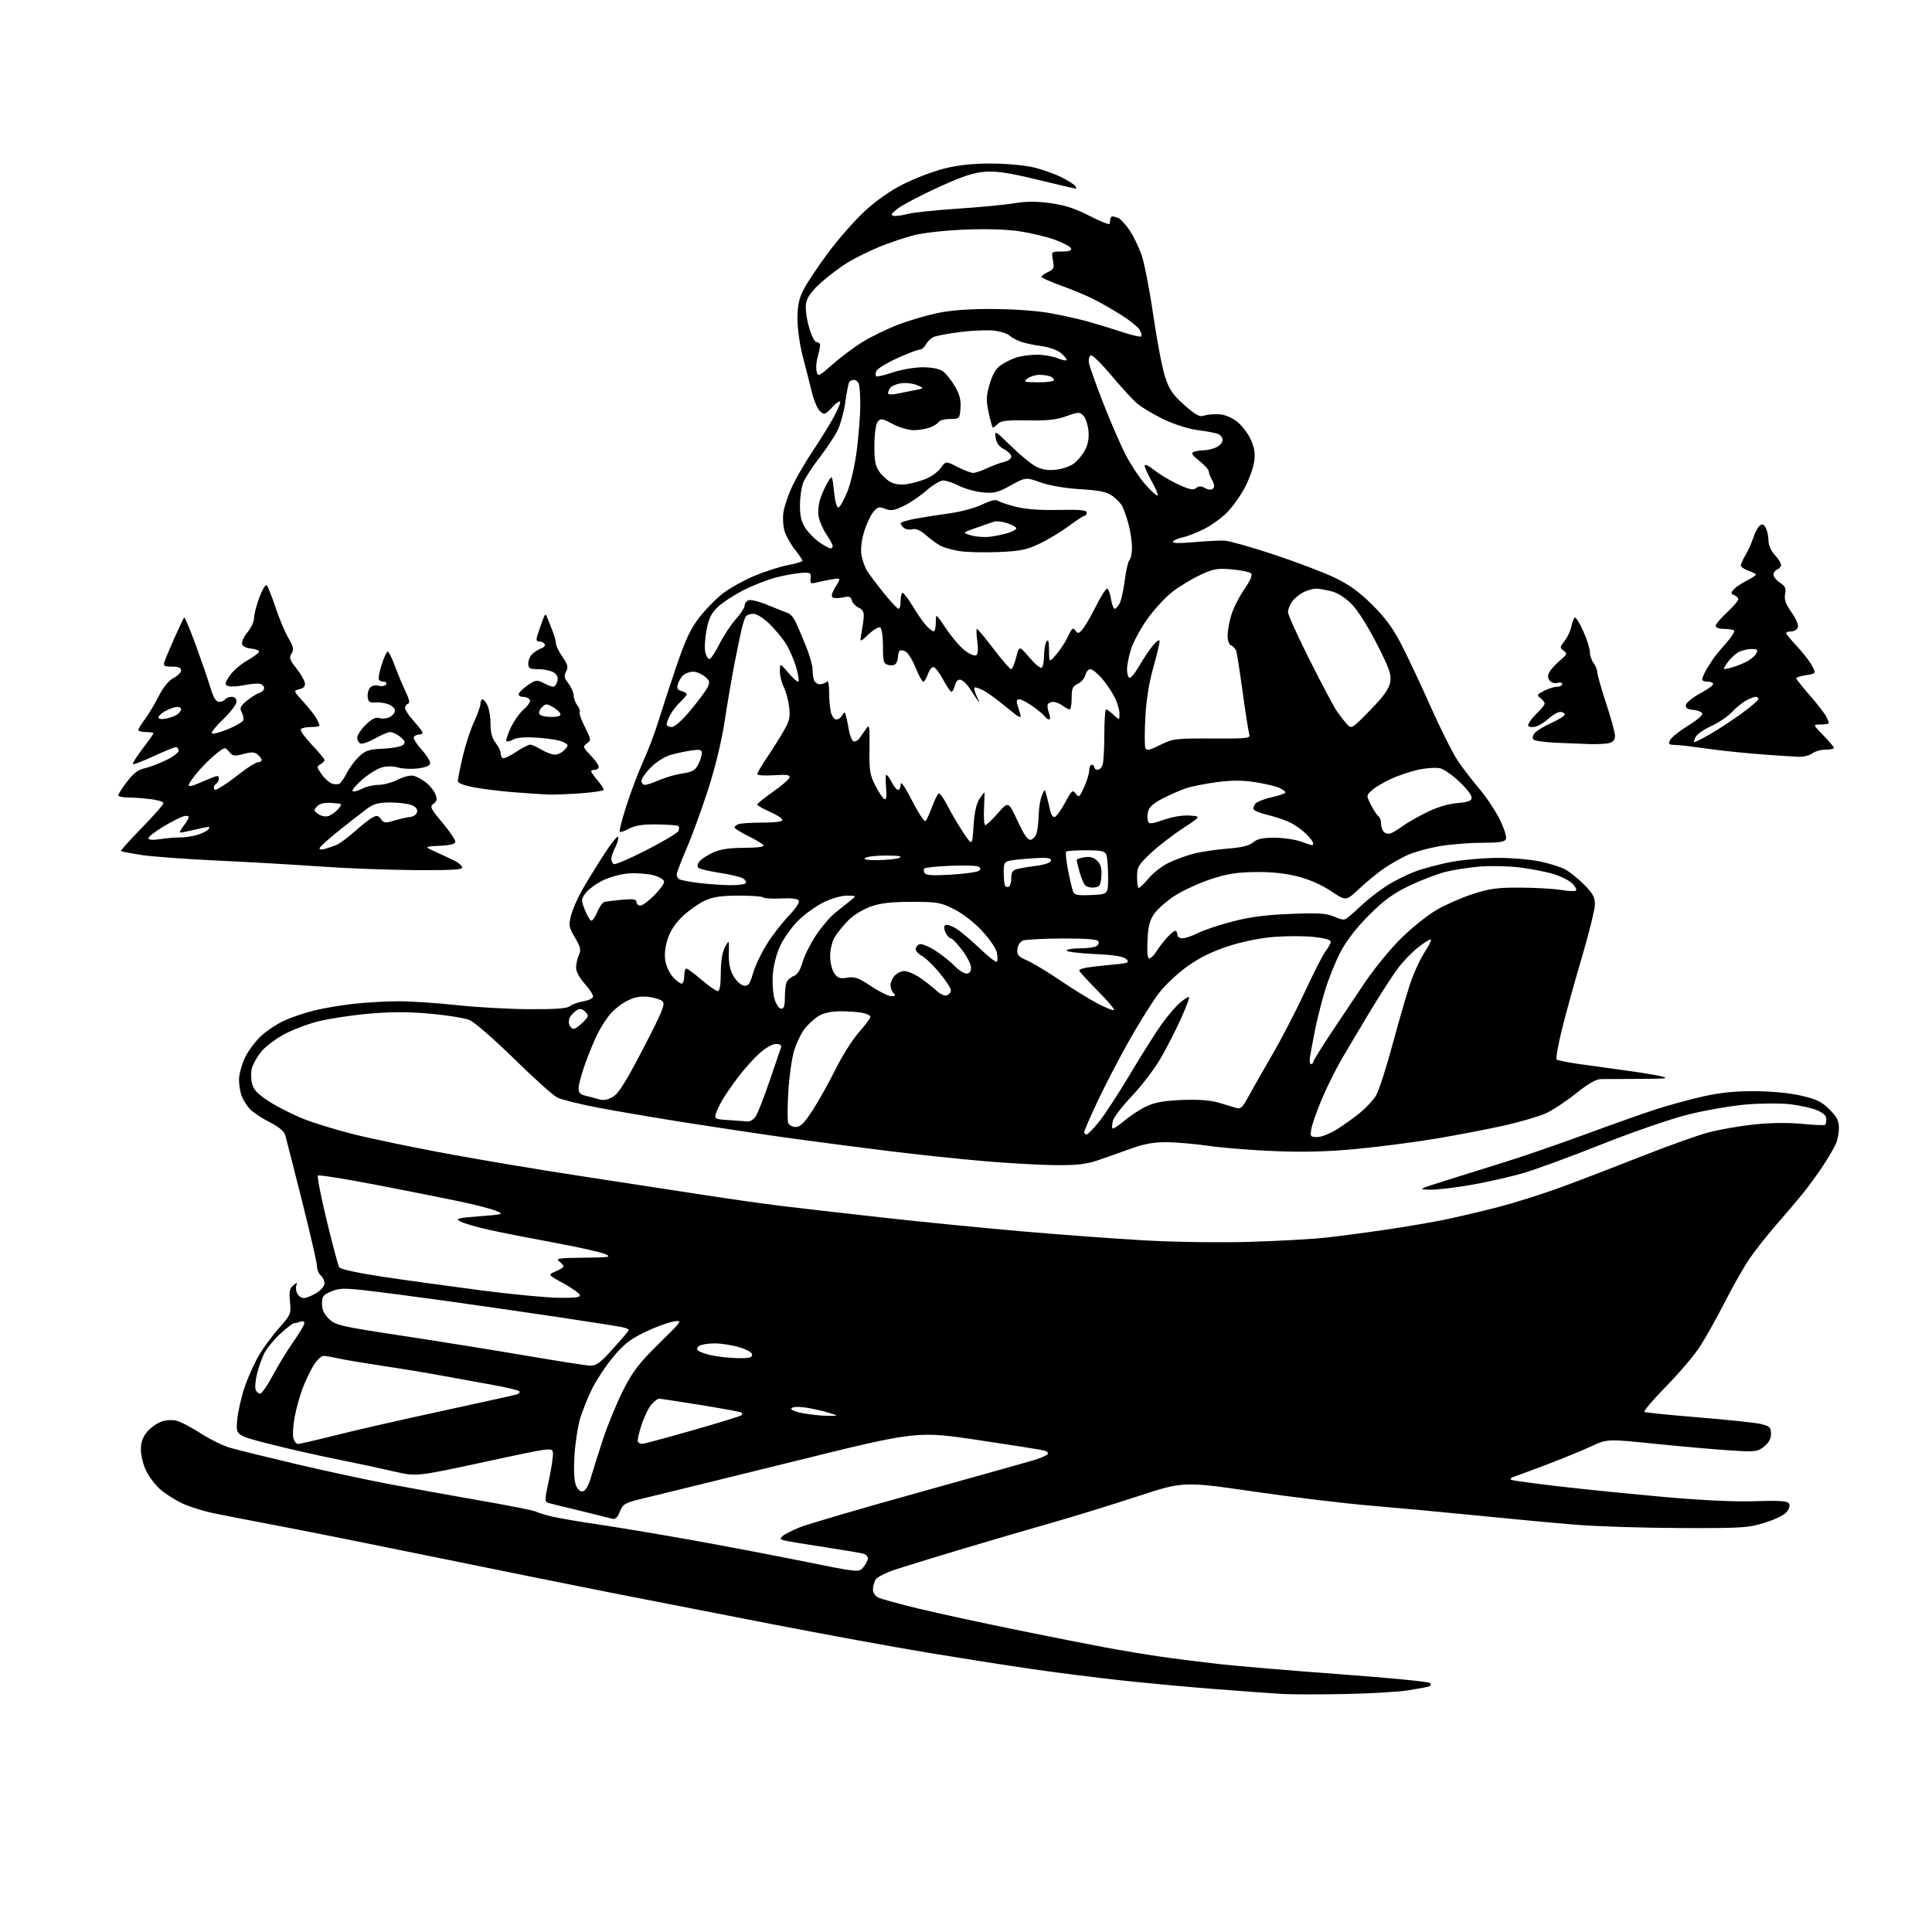 <?xml version="1.0" encoding="UTF-8" standalone="no"?>
<svg 
  version="1.1" 
  xmlns="http://www.w3.org/2000/svg" 
  xmlns:xlink="http://www.w3.org/1999/xlink" 
  xmlns:svg="http://www.w3.org/2000/svg"
  xmlns:rdf="http://www.w3.org/1999/02/22-rdf-syntax-ns#"
  xmlns:cc="http://creativecommons.org/ns#"
  xmlns:dc="http://purl.org/dc/elements/1.1/"
  viewBox="0 0 768 768"
  width="768"
  height="768"
>
<style>svg {background-color: white; }</style>"
<path stroke="none" fill="black" fill-rule="evenodd" d="M534.50,673.41C524.60,673.60 513.58,673.59 510.00,673.39C506.43,673.19 494.50,672.33 483.50,671.47C472.50,670.62 455.40,669.04 445.50,667.95C435.60,666.87 419.62,664.84 410.00,663.44C400.38,662.05 381.70,659.11 368.50,656.92C355.30,654.73 327.18,649.57 306.00,645.46C284.82,641.34 256.25,635.76 242.50,633.05C228.75,630.34 197.48,624.02 173.00,619.01C148.52,613.99 120.17,608.32 110.00,606.41C99.83,604.49 88.35,602.26 84.50,601.45C80.65,600.63 75.22,598.91 72.43,597.61C69.65,596.32 65.74,593.83 63.75,592.09C61.76,590.34 59.21,586.99 58.07,584.64C56.93,582.29 56.00,578.52 56.00,576.26C56.00,573.32 56.72,571.30 58.53,569.14C59.93,567.49 62.52,565.65 64.29,565.07C66.28,564.41 68.68,564.33 70.51,564.86C72.15,565.33 76.38,567.58 79.90,569.85C83.42,572.13 88.59,574.67 91.40,575.49C94.20,576.32 105.95,579.22 117.50,581.94C129.05,584.66 145.70,588.25 154.50,589.91C163.30,591.58 179.72,594.55 191.00,596.51C202.28,598.46 212.18,600.43 213.00,600.88C213.82,601.33 216.75,602.22 219.50,602.87C222.25,603.51 230.35,604.90 237.50,605.95C244.65,607.00 260.78,609.68 273.34,611.91C285.90,614.14 306.37,618.03 318.82,620.55C341.47,625.14 341.47,625.14 343.23,622.96C344.20,621.76 345.00,620.18 345.00,619.46C345.00,618.73 344.21,617.91 343.25,617.63C342.29,617.35 335.43,616.19 328.00,615.05C320.57,613.91 313.42,612.73 312.09,612.43C310.06,611.97 309.91,611.68 311.09,610.60C311.87,609.90 314.98,608.33 318.00,607.11C321.02,605.88 341.95,599.75 364.50,593.48C387.05,587.20 407.84,581.37 410.71,580.51C413.57,579.65 416.16,578.54 416.47,578.05C416.78,577.55 416.24,576.92 415.26,576.64C414.29,576.36 402.48,574.48 389.00,572.47C364.50,568.82 364.50,568.82 316.00,580.82C289.32,587.41 263.07,593.87 257.66,595.16C248.27,597.39 247.76,597.65 246.41,600.87C245.24,603.67 244.63,604.13 242.75,603.59C241.51,603.24 235.78,601.81 230.00,600.41C224.22,599.02 218.79,597.67 217.91,597.42C216.48,597.01 216.51,596.13 218.21,588.29C219.25,583.51 219.96,578.64 219.80,577.46C219.50,575.35 219.14,575.39 192.50,581.16C165.50,587.00 165.50,587.00 156.50,584.90C151.55,583.75 141.20,581.54 133.50,579.99C125.80,578.45 113.71,575.70 106.63,573.88C93.76,570.57 93.76,570.57 94.28,564.53C94.57,561.22 95.94,555.20 97.33,551.17C98.72,547.13 101.35,541.36 103.18,538.34C105.01,535.32 108.58,530.51 111.13,527.66C115.57,522.66 115.73,522.26 115.27,517.44C114.89,513.46 115.15,512.12 116.56,510.96C118.11,509.68 118.26,509.68 117.80,511.00C117.51,511.82 117.68,513.29 118.17,514.25C118.67,515.21 119.84,516.00 120.79,516.00C121.73,515.99 123.96,515.10 125.75,514.01C127.57,512.90 129.00,511.20 129.00,510.14C129.00,509.10 128.32,507.68 127.50,507.00C126.67,506.32 126.00,504.67 126.00,503.35C126.00,502.02 123.31,490.26 120.01,477.22C116.72,464.17 113.74,452.46 113.38,451.20C112.97,449.71 110.76,447.89 107.12,446.05C104.03,444.48 100.52,442.14 99.32,440.85C98.12,439.56 96.65,437.23 96.07,435.68C95.48,434.14 95.00,431.21 95.01,429.18C95.02,427.16 96.07,423.25 97.35,420.50C98.64,417.75 101.61,413.76 103.97,411.64C106.32,409.52 110.56,406.76 113.37,405.53C116.19,404.29 121.42,402.55 125.00,401.66C128.57,400.78 135.55,399.60 140.50,399.04C145.45,398.48 153.55,398.02 158.50,398.02C163.45,398.02 173.80,398.71 181.50,399.55C189.20,400.39 202.14,401.12 210.25,401.17C220.93,401.23 225.42,400.90 226.55,399.96C227.40,399.25 229.73,398.40 231.72,398.08C233.71,397.76 235.51,396.96 235.73,396.32C235.94,395.67 234.52,393.37 232.56,391.20C230.42,388.83 229.00,386.23 229.00,384.68C229.00,383.26 229.50,381.00 230.11,379.66C231.04,377.62 230.79,376.50 228.55,372.68C226.10,368.50 225.98,367.78 227.03,363.82C227.66,361.44 229.58,357.02 231.29,354.00C233.00,350.98 236.86,344.68 239.87,340.00C242.87,335.33 245.51,332.03 245.73,332.68C245.94,333.33 245.42,335.22 244.56,336.88C243.70,338.54 243.00,340.57 243.00,341.39C243.00,342.21 243.44,343.15 243.97,343.48C244.51,343.82 250.40,341.30 257.07,337.88C263.73,334.47 269.42,331.06 269.72,330.30C270.01,329.54 270.01,328.67 269.71,328.38C269.42,328.08 265.65,327.79 261.34,327.73C255.59,327.64 252.61,328.08 250.16,329.38C248.32,330.35 246.60,330.93 246.33,330.66C246.07,330.40 247.26,325.75 248.99,320.34C250.72,314.93 253.76,306.90 255.75,302.50C257.74,298.10 260.38,291.12 261.63,287.00C262.88,282.88 266.06,273.14 268.70,265.36C272.51,254.16 274.46,250.00 278.06,245.36C280.56,242.14 284.83,237.81 287.55,235.75C290.27,233.69 295.88,230.59 300.00,228.86C304.12,227.14 310.09,225.24 313.25,224.64C316.41,224.03 319.00,223.26 319.00,222.91C319.00,222.56 317.67,220.61 316.06,218.57C314.44,216.53 312.59,213.29 311.95,211.36C311.30,209.39 311.07,205.99 311.43,203.61C311.78,201.27 313.37,196.61 314.96,193.24C316.56,189.87 320.06,183.83 322.75,179.81C325.44,175.79 329.07,169.97 330.82,166.88C332.57,163.79 334.00,160.64 334.00,159.88C333.99,159.12 332.60,159.99 330.89,161.81C327.97,164.93 327.68,165.02 325.95,163.46C324.94,162.54 323.46,159.03 322.65,155.65C321.84,152.27 320.24,145.94 319.09,141.59C317.94,137.24 317.00,130.59 317.00,126.81C317.00,121.50 317.56,118.83 319.44,115.12C320.78,112.47 325.20,105.85 329.26,100.40C333.32,94.96 339.85,87.53 343.79,83.89C348.33,79.70 353.96,75.77 359.22,73.13C363.77,70.84 371.06,68.08 375.41,66.99C380.85,65.62 386.62,65.00 393.91,65.01C399.73,65.02 407.32,65.69 410.77,66.51C414.22,67.32 419.25,69.11 421.95,70.47C424.65,71.84 427.14,73.42 427.49,73.98C427.83,74.54 427.91,75.00 427.66,75.00C427.41,75.00 420.52,73.39 412.35,71.41C400.96,68.66 396.10,67.93 391.50,68.28C386.95,68.63 382.49,70.11 373.00,74.45C366.12,77.59 358.93,81.36 357.01,82.82C354.33,84.85 353.91,85.55 355.20,85.80C356.13,85.98 358.60,85.65 360.69,85.07C362.79,84.49 371.70,83.54 380.50,82.96C389.30,82.39 399.53,81.41 403.23,80.80C408.12,79.99 412.07,79.98 417.73,80.78C423.41,81.57 427.58,82.95 433.25,85.89C437.51,88.10 441.06,89.48 441.12,88.96C441.19,88.43 441.31,87.55 441.38,87.00C441.44,86.45 441.83,86.01 442.24,86.03C442.65,86.04 443.67,86.32 444.52,86.65C445.37,86.97 447.37,89.14 448.97,91.45C450.56,93.77 452.77,98.35 453.88,101.63C454.98,104.91 457.06,115.68 458.48,125.55C459.91,135.42 462.00,146.31 463.12,149.74C464.80,154.90 466.13,156.85 470.78,160.99C475.18,164.92 476.85,165.84 478.45,165.26C479.58,164.85 482.20,164.58 484.28,164.66C486.69,164.75 489.35,165.79 491.65,167.54C493.62,169.05 496.13,172.30 497.22,174.75C498.70,178.11 499.03,180.32 498.53,183.63C498.17,186.06 496.52,190.62 494.87,193.77C493.22,196.92 490.06,201.36 487.84,203.63C485.63,205.91 481.39,208.95 478.43,210.40C475.46,211.86 471.67,213.32 470.00,213.65C468.33,213.98 466.67,214.72 466.33,215.28C465.90,215.97 468.61,216.04 474.60,215.52C479.49,215.09 485.00,214.81 486.83,214.91C488.65,215.00 497.46,217.49 506.40,220.45C515.33,223.41 526.21,227.55 530.57,229.64C536.40,232.44 540.37,235.31 545.56,240.48C550.79,245.69 553.81,249.84 557.25,256.55C559.80,261.53 565.03,272.65 568.86,281.25C572.69,289.86 577.42,299.28 579.36,302.20C581.30,305.11 585.19,310.20 588.00,313.50C590.80,316.80 594.48,322.30 596.17,325.72C597.86,329.13 598.98,332.62 598.65,333.47C598.18,334.69 596.18,335.01 588.78,335.03C583.68,335.05 576.07,335.68 571.89,336.43C567.70,337.17 562.20,338.70 559.67,339.82C557.14,340.94 552.91,343.33 550.28,345.13C547.65,346.93 543.15,350.61 540.29,353.31C535.08,358.22 535.08,358.22 529.11,354.23C525.37,351.74 520.42,349.56 515.82,348.39C510.95,347.15 505.33,346.57 499.00,346.65C491.50,346.74 487.74,347.35 481.15,349.55C476.55,351.08 470.21,354.00 467.05,356.04C463.89,358.09 460.23,361.27 458.91,363.12C457.04,365.75 456.43,368.08 456.15,373.75C455.91,378.52 456.15,381.00 456.87,381.00C457.47,381.00 458.72,379.76 459.66,378.25C460.60,376.74 462.49,374.26 463.87,372.75C465.25,371.24 466.74,370.00 467.19,370.00C467.63,370.00 468.00,370.68 468.00,371.50C468.00,372.34 468.89,373.00 470.04,373.00C471.16,373.00 473.93,372.06 476.19,370.91C478.44,369.75 484.61,367.69 489.90,366.32C496.84,364.51 503.24,363.67 513.00,363.29C524.12,362.84 527.19,363.04 530.41,364.39C534.07,365.93 534.44,365.92 536.38,364.26C537.51,363.29 540.03,361.02 541.97,359.22C543.91,357.42 547.85,354.37 550.72,352.44C553.59,350.51 558.89,347.82 562.49,346.47C566.09,345.11 572.91,343.33 577.65,342.50C582.39,341.68 590.59,341.01 595.88,341.02C601.17,341.03 608.50,341.67 612.16,342.45C615.83,343.22 620.26,344.60 622.02,345.51C623.78,346.42 627.19,349.14 629.61,351.56C633.14,355.09 634.00,356.64 634.00,359.49C634.00,361.43 631.70,370.78 628.90,380.26C626.09,389.74 622.51,402.67 620.94,409.00C619.38,415.32 618.41,420.79 618.80,421.15C619.18,421.50 623.10,422.31 627.50,422.94C631.90,423.57 640.23,424.72 646.00,425.50C651.77,426.27 658.30,427.34 660.50,427.88C663.77,428.68 662.22,428.86 652.00,428.87C645.12,428.88 638.15,428.92 636.50,428.95C634.40,428.99 631.39,430.71 626.50,434.64C622.65,437.74 617.25,441.30 614.50,442.56C611.75,443.82 604.20,446.02 597.73,447.46C591.26,448.89 579.33,451.19 571.23,452.56C563.13,453.93 549.08,455.77 540.00,456.65C528.15,457.79 518.85,458.06 507.00,457.60C497.93,457.25 486.00,456.30 480.50,455.50C475.00,454.70 467.35,454.04 463.50,454.04C458.47,454.04 454.53,454.77 449.50,456.61C445.65,458.02 439.80,460.09 436.50,461.21C431.80,462.81 428.11,463.23 419.50,463.16C413.45,463.11 400.40,462.37 390.50,461.51C380.60,460.66 363.50,458.84 352.50,457.46C341.50,456.09 324.62,453.89 315.00,452.57C305.38,451.25 287.15,448.54 274.50,446.55C261.85,444.56 245.44,441.78 238.03,440.37C230.61,438.97 223.19,437.13 221.53,436.29C219.86,435.45 212.13,428.51 204.35,420.87C196.48,413.14 188.63,406.32 186.65,405.50C184.69,404.68 177.56,403.53 170.80,402.94C161.95,402.17 155.07,402.19 146.23,402.99C139.47,403.60 130.51,404.98 126.31,406.05C122.10,407.12 115.96,409.49 112.65,411.30C109.34,413.12 105.36,416.18 103.81,418.10C102.25,420.02 100.61,422.93 100.15,424.55C99.70,426.17 99.72,428.99 100.21,430.80C100.88,433.35 102.50,435.00 107.29,438.05C110.71,440.23 116.90,443.32 121.05,444.94C125.20,446.55 133.97,449.22 140.55,450.88C147.12,452.54 163.30,455.92 176.50,458.38C189.70,460.85 214.00,464.93 230.50,467.45C247.00,469.96 269.05,473.35 279.50,474.97C289.95,476.59 304.12,478.60 311.00,479.43C317.88,480.26 335.65,482.30 350.50,483.96C365.35,485.62 390.32,488.09 406.00,489.46C421.68,490.82 443.95,492.46 455.50,493.10C467.43,493.76 485.35,494.00 497.00,493.65C508.27,493.31 521.77,492.56 527.00,491.98C532.23,491.40 542.80,490.01 550.50,488.88C558.20,487.76 568.77,485.96 574.00,484.89C579.23,483.82 588.90,481.55 595.50,479.84C602.10,478.13 613.35,474.58 620.50,471.96C627.65,469.33 642.06,463.80 652.52,459.67C662.98,455.53 675.03,451.23 679.31,450.11C683.59,448.99 691.68,447.58 697.30,446.99C703.74,446.30 710.73,446.21 716.28,446.75C721.11,447.22 725.27,447.39 725.53,447.13C725.79,446.88 726.00,445.82 726.00,444.78C726.00,443.55 724.70,442.35 722.25,441.32C720.19,440.45 715.35,439.38 711.50,438.94C707.65,438.51 699.73,438.56 693.91,439.07C688.08,439.57 677.73,441.38 670.91,443.09C663.90,444.85 648.92,450.02 636.50,454.96C624.40,459.78 610.45,464.89 605.50,466.33C600.55,467.77 591.36,469.85 585.08,470.97C578.79,472.09 571.37,472.96 568.58,472.91C563.53,472.82 563.57,472.79 574.50,469.35C580.55,467.44 591.35,464.06 598.50,461.84C605.65,459.62 620.05,454.65 630.50,450.80C640.95,446.96 653.49,442.51 658.37,440.93C663.26,439.35 671.58,437.08 676.87,435.88C683.73,434.33 689.66,433.72 697.50,433.76C704.17,433.79 711.45,434.50 716.00,435.54C722.13,436.96 724.18,437.95 727.25,441.02C730.18,443.95 731.00,445.54 731.00,448.34C731.00,450.30 730.46,453.16 729.79,454.70C729.12,456.24 726.80,460.20 724.62,463.50C722.45,466.80 718.84,471.75 716.60,474.50C714.36,477.25 709.55,482.92 705.91,487.09C702.27,491.27 697.49,497.34 695.30,500.59C693.10,503.84 688.75,511.51 685.62,517.64C682.50,523.77 678.10,531.64 675.84,535.14C673.59,538.64 667.49,545.84 662.29,551.14C657.09,556.44 653.21,561.00 653.67,561.27C654.13,561.53 663.95,562.52 675.50,563.46C687.05,564.39 698.19,565.59 700.25,566.12C703.50,566.95 704.00,567.47 704.00,569.97C704.00,571.92 703.11,573.56 701.25,575.04C698.68,577.09 697.82,577.19 688.00,576.58C682.23,576.22 668.82,575.04 658.22,573.96C638.94,571.99 638.94,571.99 632.72,574.86C629.30,576.44 621.77,579.54 616.00,581.75C610.23,583.96 604.15,586.21 602.50,586.77C600.44,587.45 599.97,587.94 601.00,588.31C601.83,588.62 610.60,589.80 620.50,590.94C630.40,592.09 649.08,593.96 662.00,595.11C677.01,596.44 689.93,597.03 697.75,596.75C706.35,596.44 710.30,596.65 710.98,597.47C711.62,598.24 711.43,599.37 710.43,600.80C709.49,602.13 706.12,603.85 701.70,605.24C694.94,607.36 692.87,607.50 668.00,607.42C653.42,607.37 634.75,606.79 626.50,606.11C618.25,605.44 600.70,603.80 587.50,602.48C574.30,601.15 555.18,599.38 545.01,598.53C534.84,597.69 513.90,595.17 498.47,592.93C470.42,588.85 470.42,588.85 451.96,594.90C441.81,598.22 426.52,602.93 418.00,605.36C409.48,607.79 393.95,612.32 383.50,615.45C373.05,618.57 361.01,622.26 356.74,623.65C352.12,625.15 348.58,626.92 347.99,628.02C347.45,629.04 347.00,630.78 347.00,631.90C347.00,633.02 347.89,634.40 348.97,634.99C350.06,635.57 357.37,637.58 365.22,639.47C373.08,641.36 390.52,645.14 404.00,647.89C417.48,650.63 433.45,653.79 439.50,654.91C445.55,656.04 455.00,657.61 460.50,658.42C466.00,659.23 476.57,660.58 484.00,661.43C491.43,662.27 513.24,664.11 532.48,665.52C551.73,666.92 567.89,668.49 568.40,669.00C568.98,669.58 568.79,670.12 567.92,670.41C567.14,670.67 563.35,671.37 559.50,671.97C555.65,672.57 544.40,673.21 534.50,673.41zM231.70,592.82C232.77,592.61 233.94,590.64 234.84,587.50C235.64,584.75 237.84,577.77 239.74,572.00C241.65,566.23 245.27,557.45 247.79,552.50C251.59,545.05 254.03,541.88 261.94,534.10C271.50,524.69 271.50,524.69 267.50,525.38C265.30,525.76 260.22,527.67 256.21,529.61C250.39,532.43 247.85,534.44 243.62,539.58C240.70,543.12 236.94,548.82 235.27,552.25C233.59,555.69 231.48,560.98 230.58,564.00C229.68,567.02 228.68,573.55 228.36,578.50C228.01,584.10 228.21,588.57 228.90,590.32C229.62,592.15 230.60,593.03 231.70,592.82zM118.45,574.00C119.12,574.00 125.94,572.42 133.59,570.49C141.24,568.56 160.10,564.26 175.50,560.93C190.90,557.59 204.33,554.63 205.35,554.33C206.37,554.04 206.82,553.45 206.35,553.02C205.88,552.58 201.22,551.48 196.00,550.55C190.78,549.63 182.00,548.03 176.50,547.00C171.00,545.96 160.20,544.17 152.50,543.02C144.80,541.86 136.61,540.49 134.31,539.96C132.00,539.43 129.42,539.00 128.57,539.00C127.72,539.00 125.96,540.69 124.67,542.75C123.37,544.81 121.38,549.00 120.24,552.06C119.10,555.11 117.69,560.23 117.10,563.43C116.51,566.63 116.29,570.31 116.62,571.62C116.95,572.93 117.77,574.00 118.45,574.00zM255.31,573.97C255.96,573.95 264.97,571.52 275.32,568.57C285.66,565.62 294.40,562.93 294.73,562.60C295.06,562.27 295.13,561.79 294.88,561.54C294.62,561.29 287.33,559.94 278.67,558.54C270.00,557.14 262.50,556.00 262.00,556.00C261.49,556.00 260.18,556.96 259.08,558.14C257.99,559.32 256.18,562.98 255.07,566.27C253.95,569.57 253.28,572.65 253.58,573.13C253.88,573.61 254.65,573.99 255.31,573.97zM329.00,562.81C333.50,562.87 333.50,562.87 329.18,561.52C326.80,560.77 322.68,559.87 320.03,559.50C317.15,559.11 314.97,559.24 314.60,559.84C314.24,560.43 316.18,561.24 319.24,561.80C322.13,562.33 326.52,562.79 329.00,562.81zM103.40,554.00C104.05,554.00 106.32,550.74 108.44,546.75C110.57,542.76 114.26,536.72 116.65,533.32C119.04,529.92 121.00,526.61 121.00,525.96C121.00,525.30 120.31,525.05 119.42,525.39C118.55,525.73 117.41,526.00 116.90,526.00C116.38,526.00 113.90,527.89 111.39,530.21C108.88,532.52 106.04,536.01 105.06,537.96C104.09,539.90 102.78,543.61 102.15,546.18C101.52,548.75 101.28,551.56 101.61,552.43C101.94,553.29 102.75,554.00 103.40,554.00zM234.50,542.85C237.01,542.96 238.52,541.86 243.75,536.06C247.19,532.26 250.00,528.94 250.00,528.68C250.00,528.43 248.99,527.97 247.75,527.66C246.51,527.35 234.93,525.52 222.00,523.59C209.07,521.66 188.82,518.74 177.00,517.09C165.18,515.45 150.97,513.60 145.42,512.97C136.82,512.00 134.81,512.05 131.67,513.36C128.47,514.70 128.00,515.33 128.00,518.26C128.00,520.64 128.82,522.41 130.81,524.31C133.42,526.82 135.39,527.27 160.06,531.01C174.60,533.22 196.62,536.76 209.00,538.87C221.38,540.99 232.85,542.78 234.50,542.85zM293.25,539.89C297.68,539.98 299.00,539.66 299.00,538.54C299.00,537.64 296.99,536.48 293.82,535.54C290.97,534.69 286.58,534.01 284.07,534.02C281.56,534.02 278.83,534.45 278.01,534.97C277.03,535.59 276.86,536.25 277.51,536.87C278.05,537.39 280.52,538.26 283.00,538.80C285.48,539.34 290.09,539.83 293.25,539.89zM222.22,515.90C228.93,515.98 230.82,515.70 230.45,514.72C230.17,514.01 227.21,511.93 223.85,510.08C217.75,506.73 217.75,506.73 220.87,505.41C222.59,504.69 224.00,503.79 224.00,503.41C224.00,503.03 223.21,502.12 222.25,501.39C220.76,500.26 222.21,500.05 232.00,499.95C242.50,499.85 243.24,499.72 240.50,498.49C238.85,497.76 229.85,495.74 220.50,494.02C211.15,492.29 199.45,489.99 194.50,488.90C189.55,487.81 184.42,486.32 183.09,485.59C180.91,484.39 181.61,484.19 190.59,483.49C200.27,482.73 200.42,482.68 197.17,481.32C195.35,480.56 188.82,478.87 182.67,477.58C176.53,476.28 161.49,473.30 149.25,470.94C137.01,468.59 126.71,466.95 126.36,467.31C126.01,467.66 127.59,475.72 129.89,485.22C132.18,494.73 134.41,503.08 134.85,503.78C135.34,504.55 142.39,506.07 152.58,507.59C161.88,508.99 179.40,511.40 191.50,512.97C203.60,514.53 217.42,515.85 222.22,515.90zM523.67,452.00C525.29,452.00 528.83,450.59 531.55,448.87C534.26,447.15 538.39,444.17 540.73,442.26C543.06,440.35 545.88,437.32 546.98,435.53C548.09,433.74 551.23,423.95 553.95,413.79C556.67,403.62 560.01,392.36 561.37,388.76C562.72,385.16 565.06,380.36 566.56,378.09C568.06,375.82 569.08,373.74 568.81,373.48C568.55,373.21 566.34,374.55 563.92,376.44C561.49,378.33 557.86,382.04 555.86,384.69C553.85,387.34 548.95,394.90 544.96,401.50C540.98,408.10 535.76,416.85 533.38,420.94C530.99,425.03 527.42,432.23 525.44,436.94C523.45,441.65 521.59,446.96 521.28,448.75C520.77,451.80 520.92,452.00 523.67,452.00zM431.91,451.00C432.42,451.00 434.71,448.64 437.00,445.76C439.30,442.88 444.79,434.44 449.22,427.01C453.64,419.58 459.22,410.74 461.60,407.37C463.98,403.99 467.36,400.04 469.09,398.57C470.83,397.11 472.45,396.12 472.69,396.36C472.93,396.60 471.43,400.55 469.35,405.15C467.28,409.74 463.61,416.86 461.21,420.97C458.81,425.08 453.74,431.70 449.94,435.70C446.15,439.69 442.76,444.11 442.40,445.52C442.05,446.94 441.98,448.31 442.25,448.58C442.51,448.85 444.71,447.41 447.12,445.38C449.53,443.35 453.52,440.78 456.00,439.65C459.23,438.19 463.18,437.51 470.00,437.25C476.40,437.00 481.13,437.36 484.50,438.35C487.25,439.16 490.40,440.10 491.50,440.44C493.12,440.95 493.98,440.17 496.07,436.28C497.48,433.65 501.77,426.10 505.61,419.50C509.45,412.90 515.39,401.43 518.83,394.00C522.26,386.57 525.94,379.38 527.01,378.00C528.08,376.62 528.97,374.97 528.98,374.33C528.99,373.62 526.38,372.88 522.35,372.45C518.70,372.06 511.66,372.04 506.72,372.41C501.20,372.83 494.19,374.23 488.53,376.04C482.23,378.06 477.10,380.55 472.25,383.96C468.35,386.70 463.17,391.54 460.73,394.72C458.29,397.90 453.02,406.29 449.02,413.37C445.02,420.44 439.33,431.36 436.38,437.63C433.42,443.90 431.00,449.47 431.00,450.01C431.00,450.56 431.41,451.00 431.91,451.00zM316.33,448.00C318.18,448.00 319.70,446.48 323.10,441.25C325.50,437.54 329.58,430.23 332.17,425.00C334.76,419.77 338.93,413.18 341.44,410.34C343.95,407.50 346.00,404.74 346.00,404.21C346.00,403.68 344.59,402.97 342.88,402.62C341.16,402.28 337.22,402.00 334.12,402.00C330.35,402.01 327.47,402.64 325.37,403.92C323.64,404.97 321.10,407.33 319.71,409.16C318.33,411.00 316.48,414.93 315.60,417.90C314.73,420.87 313.72,428.14 313.36,434.06C313.00,439.97 312.99,445.52 313.32,446.40C313.66,447.28 315.01,448.00 316.33,448.00zM297.23,445.81C298.18,445.91 299.62,444.99 300.43,443.75C301.24,442.51 303.75,436.10 305.99,429.50C308.24,422.90 310.27,416.94 310.51,416.25C310.78,415.47 310.01,415.00 308.47,415.00C307.03,415.00 304.30,416.54 301.90,418.71C299.64,420.75 295.90,424.91 293.59,427.96C291.27,431.01 288.44,435.07 287.30,437.00C286.16,438.93 284.93,441.49 284.56,442.70C283.94,444.76 284.25,444.92 289.70,445.26C292.89,445.46 296.28,445.71 297.23,445.81zM243.50,436.10C245.82,434.81 248.55,430.49 255.60,416.97C263.00,402.77 264.47,399.25 263.45,398.14C262.77,397.39 260.21,396.55 257.78,396.28C254.53,395.91 252.27,396.33 249.30,397.85C247.07,398.98 244.05,401.35 242.57,403.10C241.10,404.85 238.84,408.36 237.57,410.89C236.29,413.43 234.07,418.79 232.62,422.81C231.18,426.83 230.00,431.21 230.00,432.54C230.00,434.37 230.67,435.11 232.75,435.57C234.26,435.90 236.62,436.53 238.00,436.97C239.71,437.52 241.44,437.25 243.50,436.10zM521.14,423.00C521.61,423.00 522.00,422.64 522.00,422.20C522.00,421.76 525.12,416.69 528.92,410.95C532.73,405.20 538.89,396.00 542.60,390.50C546.31,385.00 552.77,377.12 556.95,373.00C561.13,368.88 567.46,363.80 571.02,361.72C574.59,359.65 581.10,356.79 585.50,355.37C592.19,353.21 595.30,352.79 604.50,352.84C610.55,352.87 617.88,353.31 620.78,353.81C623.68,354.30 626.28,354.35 626.55,353.92C626.82,353.48 626.04,352.18 624.81,351.03C623.58,349.89 620.30,348.27 617.53,347.43C614.77,346.60 608.90,345.45 604.50,344.87C600.10,344.29 592.90,344.10 588.50,344.45C584.10,344.80 577.80,345.77 574.50,346.61C571.20,347.45 564.76,349.93 560.19,352.12C553.73,355.22 550.18,357.82 544.19,363.81C539.13,368.87 535.25,373.90 532.84,378.50C530.83,382.35 528.04,389.32 526.63,394.00C525.23,398.68 523.42,405.88 522.63,410.00C521.83,414.12 520.97,418.74 520.73,420.25C520.48,421.76 520.66,423.00 521.14,423.00zM228.01,409.00C228.61,409.00 230.25,407.84 231.68,406.42C234.08,404.01 234.14,403.71 232.61,402.18C231.37,400.95 230.55,400.80 229.30,401.58C228.38,402.16 227.19,403.33 226.66,404.18C226.12,405.03 225.96,406.46 226.31,407.36C226.65,408.26 227.42,409.00 228.01,409.00zM442.84,401.49C443.14,401.19 440.15,397.68 436.20,393.70C432.24,389.71 429.00,386.15 429.00,385.77C429.00,385.40 430.46,384.86 432.25,384.59C434.04,384.31 438.59,383.80 442.37,383.45C448.53,382.88 449.08,382.66 447.72,381.29C446.61,380.19 443.16,379.62 435.10,379.24C428.99,378.95 424.00,378.33 424.00,377.86C424.00,377.39 426.36,376.99 429.25,376.98C432.14,376.98 435.12,376.58 435.88,376.10C436.64,375.62 436.95,374.72 436.57,374.11C436.12,373.38 431.23,373.02 422.19,373.07C414.66,373.11 407.65,373.48 406.60,373.88C405.54,374.30 404.59,375.79 404.42,377.30C404.18,379.58 404.75,380.24 408.36,381.84C410.69,382.86 416.62,386.44 421.54,389.79C426.47,393.13 433.15,397.26 436.39,398.96C439.64,400.65 442.54,401.80 442.84,401.49zM310.58,401.00C311.59,401.00 312.00,399.74 312.00,396.58C312.00,394.15 312.29,391.42 312.64,390.51C312.99,389.59 314.27,388.47 315.48,388.01C316.97,387.44 318.11,385.69 318.96,382.66C319.65,380.18 322.01,375.41 324.20,372.05C326.39,368.70 329.83,364.62 331.84,362.99C333.85,361.36 336.62,359.13 338.00,358.05C340.50,356.07 340.50,356.07 336.69,356.03C334.53,356.01 330.52,357.15 327.44,358.66C324.45,360.13 319.90,363.39 317.34,365.91C314.77,368.44 311.53,372.98 310.13,376.00C308.59,379.34 307.43,383.92 307.19,387.65C306.96,391.03 307.31,395.42 307.97,397.40C308.62,399.38 309.80,401.00 310.58,401.00zM354.31,396.00C355.94,396.00 356.13,395.73 355.20,394.80C354.54,394.14 354.00,392.71 354.00,391.63C354.00,390.54 354.74,388.83 355.65,387.83C356.57,386.82 358.30,386.00 359.52,386.00C360.73,386.00 363.47,387.17 365.61,388.60C367.75,390.03 370.71,392.34 372.19,393.73C373.78,395.23 375.52,396.02 376.44,395.66C377.30,395.33 378.00,394.43 378.00,393.65C378.00,392.87 375.99,389.79 373.53,386.80C371.07,383.81 367.92,380.76 366.53,380.02C365.14,379.27 364.00,378.05 364.00,377.30C364.00,376.55 364.67,375.68 365.50,375.36C366.32,375.05 369.14,376.17 371.77,377.85C374.40,379.54 377.86,382.29 379.46,383.96C381.06,385.63 383.19,387.00 384.19,387.00C385.42,387.00 386.00,386.25 386.00,384.64C386.00,383.35 384.40,380.20 382.45,377.64C380.50,375.09 378.49,373.00 377.99,373.00C377.48,373.00 376.58,372.09 375.99,370.98C375.39,369.87 375.18,368.52 375.51,367.98C375.88,367.39 377.36,367.65 379.31,368.66C381.06,369.56 385.49,373.19 389.15,376.72C392.81,380.25 396.03,382.76 396.31,382.31C396.59,381.86 396.57,380.21 396.27,378.66C395.98,377.10 393.35,373.26 390.44,370.11C387.34,366.76 382.75,363.18 379.33,361.45C373.93,358.72 372.70,358.50 362.50,358.50C354.37,358.50 350.11,358.98 346.18,360.35C343.22,361.39 339.30,363.77 337.34,365.73C335.40,367.66 332.96,370.65 331.91,372.37C330.78,374.23 330.01,377.34 330.00,380.03C330.00,382.60 330.70,385.56 331.63,386.89C332.99,388.82 333.87,389.12 336.81,388.64C339.79,388.16 341.29,388.70 346.29,392.03C349.56,394.22 353.17,396.00 354.31,396.00zM285.33,394.00C286.11,394.00 286.51,391.59 286.53,386.75C286.55,381.97 287.12,378.48 288.20,376.50C289.84,373.50 289.84,373.50 289.72,379.06C289.63,382.99 290.19,385.64 291.60,388.06C292.70,389.95 294.55,391.64 295.71,391.81C297.49,392.07 298.07,391.26 299.38,386.76C300.24,383.82 302.79,378.50 305.06,374.95C307.33,371.40 311.23,366.41 313.71,363.85C316.42,361.06 317.94,358.72 317.51,358.01C317.03,357.24 314.56,356.94 310.46,357.15C306.99,357.33 303.81,357.15 303.41,356.74C303.00,356.33 298.58,356.01 293.58,356.02C286.83,356.04 283.43,356.53 280.31,357.95C278.01,358.99 274.09,361.72 271.61,364.00C268.57,366.81 266.58,369.76 265.47,373.09C264.39,376.34 264.06,379.37 264.49,381.95C264.86,384.11 266.22,387.03 267.53,388.44C268.84,389.85 270.38,391.00 270.95,391.00C271.53,391.00 272.00,389.65 272.00,388.00C272.00,386.35 272.36,385.00 272.81,385.00C273.26,385.00 275.99,387.02 278.89,389.50C281.79,391.98 284.69,394.00 285.33,394.00zM235.10,366.00C235.58,366.00 236.63,364.42 237.44,362.49C238.25,360.55 239.49,358.79 240.20,358.57C240.92,358.35 244.09,357.94 247.25,357.66C251.80,357.25 253.00,357.44 253.00,358.57C253.00,359.36 253.68,360.00 254.50,360.00C255.32,360.00 257.80,358.20 260.00,356.00C262.20,353.80 264.00,351.34 264.00,350.54C264.00,349.67 262.29,348.62 259.76,347.94C257.43,347.31 253.02,346.98 249.96,347.20C246.77,347.43 242.30,348.65 239.50,350.05C236.81,351.40 233.76,353.66 232.74,355.07C230.97,357.52 230.96,357.85 232.55,361.82C233.47,364.12 234.61,366.00 235.10,366.00zM433.87,355.79C440.50,355.50 440.50,355.50 440.49,348.50C440.49,344.65 440.16,340.71 439.77,339.75C439.19,338.31 437.78,338.00 431.70,338.00C427.65,338.00 424.09,338.24 423.79,338.54C423.49,338.84 423.83,342.10 424.54,345.79C425.25,349.48 426.15,353.31 426.54,354.29C427.14,355.81 428.27,356.04 433.87,355.79zM401.14,352.41C401.61,352.12 402.00,350.57 402.00,348.96C402.00,346.68 402.55,345.90 404.51,345.41C405.88,345.06 409.34,344.49 412.17,344.14C415.01,343.79 417.52,342.94 417.75,342.25C418.03,341.41 417.03,341.00 414.73,341.00C412.84,341.00 408.53,341.29 405.15,341.64C399.00,342.28 399.00,342.28 399.00,346.98C399.00,349.56 399.29,351.95 399.64,352.31C399.99,352.66 400.67,352.71 401.14,352.41zM434.91,352.80C433.49,352.97 431.85,352.52 431.27,351.80C430.69,351.09 429.71,348.70 429.11,346.50C428.51,344.30 428.01,342.21 428.01,341.86C428.00,341.51 429.42,341.02 431.15,340.76C433.37,340.44 434.87,340.87 436.21,342.21C437.60,343.60 438.03,345.22 437.80,348.30C437.54,351.98 437.18,352.54 434.91,352.80zM452.65,353.00C453.01,353.00 454.82,351.24 456.66,349.09C458.50,346.94 462.03,344.19 464.51,343.00C466.99,341.80 471.37,340.18 474.26,339.41C477.14,338.64 483.22,337.72 487.77,337.36C493.68,336.89 496.65,336.17 498.17,334.85C499.76,333.48 501.91,333.00 506.53,333.00C509.95,333.00 514.66,333.68 517.00,334.50C519.34,335.32 521.42,336.00 521.63,336.00C521.83,336.00 522.00,335.61 522.00,335.14C522.00,334.66 520.77,333.04 519.26,331.54C517.76,330.03 514.95,328.01 513.01,327.04C511.08,326.07 507.14,324.72 504.25,324.04C501.36,323.36 498.73,322.37 498.41,321.86C498.09,321.34 498.35,320.28 498.99,319.51C499.63,318.74 502.59,317.56 505.58,316.90C508.56,316.23 511.00,315.38 511.00,315.00C511.00,314.63 509.86,313.80 508.46,313.16C507.06,312.53 502.76,311.52 498.90,310.92C493.80,310.12 489.59,310.13 483.47,310.95C478.85,311.56 473.33,312.68 471.21,313.43C469.09,314.17 465.03,315.96 462.20,317.40C458.66,319.19 456.84,320.80 456.41,322.51C456.07,323.88 456.03,325.65 456.34,326.44C456.81,327.67 457.76,327.58 462.56,325.89C465.98,324.69 470.08,324.02 472.87,324.20C477.50,324.50 477.50,324.50 470.09,329.35C466.01,332.02 460.27,336.47 457.34,339.24C452.48,343.84 452.00,344.68 452.00,348.65C452.00,351.04 452.29,353.00 452.65,353.00zM289.69,351.87C293.10,351.94 296.15,351.57 296.47,351.05C296.79,350.53 296.20,349.64 295.14,349.08C294.09,348.51 289.92,347.55 285.87,346.93C281.81,346.32 278.09,345.42 277.59,344.95C277.05,344.44 277.26,343.39 278.09,342.38C278.87,341.45 281.30,339.86 283.50,338.86C286.32,337.58 289.95,337.04 295.81,337.02C301.07,337.01 303.89,336.63 303.50,336.00C303.16,335.45 300.44,333.81 297.44,332.34C294.45,330.87 292.00,329.35 292.00,328.94C292.00,328.54 292.71,327.94 293.58,327.61C294.45,327.27 298.73,327.00 303.08,327.00C308.01,327.00 311.00,326.60 311.00,325.94C311.00,325.35 308.76,323.89 306.02,322.69C303.29,321.48 301.04,320.20 301.02,319.82C301.01,319.45 303.78,317.20 307.18,314.82C310.57,312.45 313.55,309.88 313.80,309.13C314.16,308.03 312.93,307.84 307.62,308.17C303.98,308.40 301.00,308.21 301.00,307.74C301.00,307.27 302.73,304.33 304.84,301.20C306.95,298.06 309.93,293.33 311.47,290.69C313.84,286.60 314.18,285.14 313.69,280.99C313.37,278.31 312.41,274.76 311.55,273.10C310.70,271.45 310.01,268.61 310.01,266.80C310.03,263.50 310.03,263.50 313.42,267.50C315.29,269.70 317.08,271.24 317.40,270.92C317.73,270.60 317.28,267.94 316.41,265.02C315.54,262.09 313.73,257.95 312.38,255.81C311.03,253.68 308.09,250.15 305.85,247.97C303.47,245.66 300.79,244.00 299.44,244.00C298.16,244.00 296.81,244.50 296.43,245.12C296.05,245.73 295.34,247.87 294.86,249.87C294.38,251.87 293.11,258.00 292.03,263.50C290.95,269.00 289.18,279.35 288.09,286.50C286.86,294.59 284.36,304.95 281.47,313.90C278.91,321.82 275.06,332.36 272.91,337.33C270.76,342.29 269.00,346.92 269.00,347.61C269.00,348.31 269.45,349.16 270.00,349.50C270.55,349.84 273.82,350.49 277.25,350.93C280.69,351.38 286.29,351.80 289.69,351.87zM378.32,347.67C383.83,347.34 388.79,346.61 389.34,346.06C390.00,345.40 389.77,344.85 388.64,344.41C387.71,344.06 382.70,343.95 377.51,344.18C372.32,344.40 367.79,344.88 367.44,345.23C367.09,345.58 367.14,346.41 367.55,347.08C368.09,347.96 371.00,348.12 378.32,347.67zM164.83,345.88C154.20,345.81 137.40,345.17 127.50,344.46C117.60,343.75 99.15,342.68 86.50,342.10C73.85,341.51 60.12,340.49 56.00,339.84C51.88,339.19 48.31,338.51 48.08,338.32C47.84,338.14 51.56,334.00 56.33,329.12C61.10,324.25 65.00,319.81 65.00,319.27C65.00,318.72 62.64,317.99 59.75,317.65C56.86,317.30 52.81,317.01 50.75,317.01C48.69,317.00 47.00,316.61 47.00,316.14C47.00,315.67 48.57,313.24 50.48,310.73C52.89,307.57 54.97,305.95 57.23,305.47C59.03,305.09 62.86,303.67 65.75,302.31C68.64,300.96 71.00,299.21 71.00,298.43C71.00,297.64 70.52,297.00 69.93,297.00C69.35,297.00 65.44,298.58 61.25,300.52C57.06,302.46 53.30,303.92 52.90,303.77C52.51,303.62 54.16,300.91 56.59,297.75C59.02,294.58 61.00,291.77 61.00,291.50C61.00,291.22 59.65,291.00 58.00,291.00C56.35,291.00 55.00,290.64 55.00,290.19C55.00,289.75 56.16,287.84 57.58,285.94C59.00,284.05 61.48,279.92 63.08,276.77C64.94,273.13 67.09,270.49 69.00,269.50C70.65,268.65 72.00,267.29 72.00,266.47C72.00,265.45 70.90,265.00 68.38,265.00C65.40,265.00 64.86,264.69 65.30,263.25C65.59,262.29 67.39,257.99 69.30,253.69C71.21,249.40 72.97,245.69 73.21,245.45C73.45,245.21 75.50,250.08 77.76,256.26C80.02,262.44 82.66,270.09 83.62,273.25C84.88,277.41 85.85,279.00 87.12,279.00C88.09,279.00 89.16,278.55 89.50,278.00C89.84,277.45 90.99,277.00 92.06,277.00C93.31,277.00 94.00,277.69 94.00,278.93C94.00,279.99 91.64,283.11 88.76,285.86C85.88,288.61 83.83,291.16 84.21,291.54C84.59,291.92 87.45,291.18 90.57,289.88C93.69,288.59 96.45,287.00 96.70,286.34C96.95,285.69 96.67,284.26 96.09,283.16C95.19,281.49 95.50,280.76 98.00,278.65C99.65,277.27 101.89,275.85 102.99,275.50C104.10,275.15 105.00,274.25 105.00,273.51C105.00,272.76 104.21,271.99 103.25,271.80C102.29,271.62 99.43,271.88 96.90,272.40C94.38,272.91 91.57,273.05 90.67,272.71C89.22,272.15 89.29,271.70 91.27,268.67C92.50,266.80 95.64,264.05 98.25,262.57C100.86,261.09 103.00,259.49 103.00,259.01C103.00,258.52 101.54,257.99 99.76,257.81C97.74,257.62 96.40,256.89 96.21,255.88C96.04,254.99 97.05,252.90 98.45,251.24C99.85,249.57 101.00,247.06 101.00,245.64C101.00,244.23 101.95,240.54 103.11,237.44C104.27,234.35 105.59,232.19 106.04,232.66C106.49,233.12 108.07,237.10 109.54,241.50C111.01,245.90 113.31,251.38 114.66,253.68C116.70,257.16 116.90,258.18 115.90,259.79C114.87,261.44 115.14,262.30 117.77,265.61C119.46,267.75 121.00,270.37 121.18,271.43C121.40,272.80 120.77,273.55 119.03,273.97C116.57,274.57 116.57,274.57 120.64,279.04C122.88,281.49 125.23,284.48 125.86,285.68C126.49,286.89 127.00,288.12 127.00,288.43C127.00,288.75 125.45,289.00 123.56,289.00C121.67,289.00 119.86,289.41 119.56,289.91C119.25,290.41 121.24,293.19 124.00,296.09C126.75,298.99 129.00,301.71 129.00,302.13C129.00,302.56 128.25,303.32 127.34,303.83C125.84,304.67 125.89,305.03 127.87,307.82C129.07,309.50 130.94,311.16 132.02,311.51C133.10,311.85 134.44,311.84 135.01,311.50C135.57,311.15 136.88,309.21 137.92,307.18C138.96,305.16 141.14,302.24 142.76,300.71C145.28,298.32 146.66,297.87 152.40,297.61C156.08,297.44 159.64,296.76 160.30,296.08C161.24,295.13 160.98,294.44 159.14,292.93C157.84,291.87 156.04,291.01 155.14,291.01C154.24,291.02 151.51,292.16 149.08,293.55C146.64,294.94 144.06,295.85 143.33,295.57C142.60,295.29 142.00,294.24 142.00,293.23C142.00,292.22 143.53,289.91 145.40,288.10C147.90,285.68 149.35,284.98 150.86,285.46C152.00,285.82 153.84,285.62 154.96,285.02C156.08,284.42 157.00,283.26 157.00,282.44C157.00,281.62 155.82,280.50 154.38,279.96C152.94,279.41 150.58,279.08 149.13,279.23C147.05,279.44 146.43,279.02 146.17,277.19C145.99,275.93 146.38,274.24 147.04,273.45C147.75,272.59 149.14,272.25 150.51,272.59C151.76,272.90 153.08,272.68 153.45,272.08C153.82,271.49 153.44,271.00 152.62,271.00C151.79,271.00 150.88,270.62 150.60,270.16C150.31,269.70 150.82,267.00 151.73,264.16C152.64,261.32 153.71,259.00 154.12,259.00C154.52,259.00 155.81,261.59 156.98,264.75C158.16,267.91 160.07,272.50 161.24,274.94C162.72,278.05 163.01,279.50 162.18,279.77C161.53,279.99 161.00,280.75 161.00,281.47C161.00,282.19 162.56,284.52 164.48,286.64C166.39,288.76 167.96,290.84 167.98,291.25C167.99,291.66 167.35,292.00 166.56,292.00C165.77,292.00 164.85,292.43 164.53,292.96C164.20,293.49 165.52,295.68 167.47,297.83C169.41,299.98 171.00,302.43 171.00,303.28C171.00,304.35 169.58,305.00 166.25,305.44C163.64,305.78 160.05,305.63 158.27,305.11C156.28,304.52 153.78,304.50 151.77,305.06C149.97,305.57 146.47,307.74 144.00,309.89C141.53,312.04 139.80,314.10 140.16,314.47C140.52,314.84 142.18,314.44 143.86,313.57C145.53,312.71 148.52,312.00 150.49,312.00C152.46,312.00 155.91,311.06 158.16,309.92C160.51,308.72 163.17,308.08 164.45,308.40C165.68,308.71 167.91,309.93 169.41,311.11C170.92,312.29 172.58,314.38 173.10,315.75C173.84,317.70 173.67,318.52 172.33,319.50C170.78,320.64 171.10,321.32 175.81,326.96C178.66,330.38 181.00,333.79 181.00,334.54C181.00,335.51 179.21,335.99 174.75,336.22C168.50,336.53 168.50,336.53 173.50,338.79C176.25,340.04 179.59,341.61 180.92,342.28C182.25,342.95 183.53,344.06 183.75,344.75C184.08,345.72 179.90,345.97 164.83,345.88zM349.00,341.91C352.57,341.88 356.40,341.47 357.50,341.00C358.88,340.41 357.33,340.12 352.50,340.09C348.65,340.06 344.82,340.47 344.00,341.00C342.95,341.68 344.45,341.95 349.00,341.91zM129.25,337.43C130.49,337.05 132.46,336.37 133.64,335.93C134.82,335.49 138.08,333.10 140.88,330.61C143.68,328.12 146.91,325.58 148.07,324.96C149.77,324.05 150.41,324.18 151.46,325.62C152.60,327.18 153.24,327.25 156.63,326.22C158.76,325.56 161.62,324.91 162.99,324.77C164.43,324.61 165.62,323.76 165.81,322.75C166.03,321.61 165.23,320.66 163.51,320.00C162.06,319.45 158.27,319.00 155.08,319.00C150.66,319.00 148.57,319.53 146.21,321.25C144.51,322.49 139.50,326.39 135.06,329.91C130.63,333.44 127.00,336.73 127.00,337.23C127.00,337.73 128.01,337.82 129.25,337.43zM387.00,328.37C387.33,323.12 388.11,319.48 389.27,317.70C390.25,316.21 391.15,315.00 391.27,315.00C391.40,315.00 391.35,317.92 391.16,321.50C390.98,325.07 391.21,328.00 391.66,328.01C392.12,328.01 394.38,325.88 396.68,323.26C400.85,318.50 400.85,318.50 404.49,326.31C407.12,331.98 408.57,334.04 409.77,333.81C410.67,333.63 411.72,332.37 412.11,330.99C412.49,329.62 412.85,326.39 412.90,323.82C412.96,321.24 413.51,317.86 414.14,316.32C415.29,313.50 415.29,313.50 416.09,316.50C416.54,318.15 417.16,320.77 417.49,322.32C417.82,323.90 418.61,324.97 419.29,324.76C419.95,324.54 421.80,321.97 423.40,319.03C426.05,314.14 426.41,313.84 427.63,315.50C428.85,317.17 429.12,316.96 430.96,312.91C432.06,310.48 432.97,307.49 432.98,306.25C432.99,305.01 433.45,304.00 434.00,304.00C434.55,304.00 435.00,304.45 435.00,305.00C435.00,305.55 435.62,306.00 436.38,306.00C437.14,306.00 438.04,304.99 438.37,303.75C438.70,302.51 438.98,297.11 438.99,291.75C438.99,286.39 439.31,282.00 439.69,282.00C440.06,282.00 441.41,282.98 442.69,284.17C445.00,286.35 445.00,286.35 445.00,283.63C445.00,282.14 444.10,279.15 442.99,276.99C441.89,274.83 439.59,271.47 437.89,269.53C436.19,267.59 434.17,266.00 433.42,266.00C432.66,266.00 431.77,267.07 431.44,268.37C431.11,269.68 429.76,271.25 428.42,271.85C426.38,272.78 426.00,273.66 426.00,277.48C426.00,279.97 425.64,282.00 425.19,282.00C424.75,282.00 423.51,281.34 422.44,280.53C421.37,279.72 419.74,279.05 418.81,279.03C417.88,279.01 416.86,279.41 416.55,279.92C416.24,280.42 416.43,281.99 416.97,283.42C417.54,284.93 417.57,286.00 417.03,286.00C416.53,286.00 415.82,285.52 415.46,284.93C415.10,284.35 412.98,282.55 410.75,280.93C408.52,279.32 406.04,278.00 405.23,278.00C404.23,278.00 403.96,278.63 404.38,280.00C404.72,281.10 405.30,282.98 405.66,284.17C406.17,285.84 404.87,285.14 400.11,281.17C396.69,278.32 392.52,275.29 390.85,274.42C389.18,273.56 387.60,273.07 387.33,273.33C387.07,273.60 387.57,275.32 388.44,277.16C389.31,279.00 389.46,279.66 388.76,278.63C388.07,277.60 386.58,275.35 385.46,273.64C384.35,271.92 382.71,270.38 381.84,270.21C380.83,270.01 380.01,270.84 379.60,272.45C379.25,273.85 378.63,275.00 378.23,275.00C377.83,275.00 376.38,272.88 375.00,270.31C373.62,267.73 371.93,265.44 371.23,265.22C370.51,264.99 369.49,266.17 368.88,267.91C368.29,269.61 367.45,271.00 367.02,271.00C366.59,271.00 365.22,268.51 363.99,265.47C362.75,262.42 360.96,259.51 360.00,259.00C359.05,258.49 357.98,258.35 357.63,258.70C357.28,259.05 356.99,260.05 356.98,260.92C356.98,261.79 356.62,263.05 356.20,263.71C355.77,264.39 354.46,264.67 353.21,264.35C351.20,263.82 351.00,263.15 351.00,256.94C351.00,253.11 350.52,249.82 349.91,249.45C349.32,249.08 347.23,250.29 345.28,252.14C341.73,255.50 341.73,255.50 342.47,251.50C342.88,249.30 343.28,246.38 343.36,245.00C343.45,243.30 342.80,242.19 341.31,241.54C340.11,241.01 338.90,239.73 338.63,238.69C338.23,237.17 337.56,236.94 335.09,237.48C333.42,237.85 331.57,237.85 330.99,237.49C330.31,237.07 330.72,235.58 332.15,233.26C334.36,229.69 334.36,229.69 330.43,230.34C328.27,230.70 325.48,231.28 324.24,231.62C322.32,232.15 322.02,231.89 322.24,229.87C322.48,227.70 322.17,227.52 318.55,227.74C316.38,227.88 311.88,228.68 308.55,229.53C305.22,230.38 299.35,232.68 295.50,234.64C291.65,236.60 287.03,239.64 285.23,241.39C282.70,243.85 281.70,245.95 280.83,250.63C280.21,253.96 280.00,257.88 280.37,259.34C280.74,260.80 281.47,262.00 282.00,262.00C282.54,262.00 284.34,259.29 286.01,255.97C287.69,252.65 290.62,248.21 292.53,246.10C294.44,243.99 296.00,241.57 296.00,240.74C296.00,239.90 296.72,238.94 297.59,238.60C298.46,238.27 301.95,239.15 305.34,240.57C308.73,241.99 312.26,243.39 313.18,243.67C314.11,243.96 315.53,245.62 316.34,247.35C317.15,249.08 318.98,253.39 320.41,256.92C321.83,260.45 323.00,264.58 323.00,266.09C323.00,267.60 323.27,269.55 323.61,270.42C323.94,271.29 324.98,272.00 325.91,272.00C326.84,272.00 328.04,271.56 328.59,271.01C329.23,270.37 329.58,271.82 329.59,275.26C329.60,278.14 329.93,281.74 330.33,283.25C330.72,284.76 331.68,286.00 332.47,286.00C333.26,286.00 334.32,285.25 334.83,284.34C335.67,282.83 335.81,282.86 336.29,284.59C336.59,285.64 337.11,288.17 337.45,290.21C337.80,292.26 338.58,294.24 339.19,294.62C339.80,295.00 340.93,294.45 341.70,293.40C342.46,292.36 343.69,290.60 344.43,289.50C345.59,287.77 345.75,288.84 345.63,297.50C345.51,306.39 345.78,308.05 348.04,312.43C349.43,315.14 351.05,317.52 351.64,317.71C352.35,317.95 352.55,316.36 352.23,313.04C351.96,310.27 352.02,308.00 352.35,308.00C352.68,308.00 353.65,309.35 354.50,311.00C355.35,312.65 356.49,314.00 357.03,314.00C357.56,314.00 358.02,312.99 358.05,311.75C358.08,310.33 359.77,312.78 362.62,318.38C365.11,323.26 367.51,326.86 367.94,326.38C368.38,325.89 369.54,323.35 370.52,320.72C371.50,318.09 372.66,315.71 373.11,315.43C373.56,315.15 375.12,317.27 376.57,320.14C378.02,323.00 380.85,327.82 382.85,330.85C386.50,336.35 386.50,336.35 387.00,328.37zM63.75,333.55C66.36,333.16 69.84,332.86 71.48,332.90C73.11,332.93 76.10,332.51 78.11,331.97C80.12,331.43 82.28,330.37 82.90,329.62C83.86,328.47 83.14,328.47 78.27,329.61C75.10,330.36 72.13,330.98 71.68,330.98C71.23,330.99 71.79,329.81 72.93,328.37C74.07,326.92 75.00,325.31 75.00,324.80C75.00,324.28 73.99,324.17 72.75,324.55C71.51,324.93 67.91,326.79 64.75,328.69C61.59,330.59 59.00,332.62 59.00,333.20C59.00,333.90 60.63,334.02 63.75,333.55zM552.87,331.25C553.77,330.92 555.85,329.65 557.50,328.43C559.15,327.22 563.40,324.77 566.94,323.00C571.05,320.94 575.50,319.58 579.19,319.25C583.82,318.83 585.00,318.37 585.00,317.00C585.00,316.05 582.79,313.21 580.09,310.68C577.38,308.15 573.98,305.78 572.52,305.42C571.06,305.05 567.35,305.26 564.28,305.87C561.21,306.49 556.17,308.15 553.10,309.56C550.02,310.96 546.51,313.05 545.30,314.19C543.09,316.26 543.09,316.26 545.03,320.06C546.10,322.15 547.43,324.15 547.99,324.49C548.54,324.84 549.00,326.13 549.00,327.36C549.00,328.59 549.50,330.10 550.12,330.72C550.74,331.34 551.98,331.57 552.87,331.25zM130.45,324.42C131.58,324.09 133.34,322.85 134.37,321.66C136.24,319.50 136.24,319.50 131.97,319.19C129.02,318.97 127.21,319.37 126.10,320.50C124.63,321.99 124.66,322.24 126.45,323.57C127.52,324.36 129.32,324.74 130.45,324.42zM218.10,315.85C216.12,315.77 210.11,315.38 204.75,314.97C199.39,314.56 192.08,313.68 188.50,313.00C184.32,312.21 182.00,311.29 182.00,310.43C182.00,309.68 182.87,305.34 183.94,300.78C185.00,296.21 187.02,290.01 188.43,286.99C189.83,283.97 190.98,280.71 190.99,279.75C191.00,278.79 191.38,278.00 191.84,278.00C192.30,278.00 193.20,279.15 193.84,280.55C194.48,281.95 195.00,285.26 195.00,287.91C195.00,291.22 195.63,293.53 197.00,295.27C198.10,296.67 199.00,298.51 199.00,299.35C199.00,300.19 199.37,301.11 199.82,301.39C200.27,301.66 202.63,300.57 205.07,298.95C207.50,297.33 210.05,296.01 210.73,296.00C211.40,296.00 213.43,296.90 215.23,298.00C217.03,299.09 219.44,299.99 220.60,300.00C221.75,300.00 223.47,299.14 224.43,298.08C226.09,296.25 226.07,296.11 223.96,294.98C222.74,294.33 218.28,293.56 214.05,293.27C208.98,292.92 205.58,293.15 204.09,293.95C202.85,294.62 201.59,294.92 201.30,294.63C201.01,294.34 201.78,291.94 203.02,289.30C204.25,286.66 206.62,283.33 208.28,281.90C210.02,280.41 211.00,278.81 210.59,278.15C210.20,277.52 208.97,277.00 207.86,277.00C206.69,277.00 206.01,276.47 206.24,275.75C206.47,275.06 208.13,273.50 209.93,272.28C212.96,270.23 213.43,270.17 216.06,271.53C217.62,272.34 219.34,273.00 219.88,273.00C220.42,273.00 221.16,272.07 221.52,270.93C221.97,269.52 221.59,268.40 220.34,267.46C219.33,266.69 216.59,266.05 214.25,266.03C210.47,266.00 210.00,265.74 210.00,263.65C210.00,262.37 210.79,260.63 211.75,259.81C212.71,258.98 214.32,258.01 215.31,257.66C216.31,257.30 216.85,256.56 216.50,256.01C216.16,255.45 215.20,255.00 214.37,255.00C213.27,255.00 213.05,254.40 213.58,252.75C213.97,251.51 214.85,248.93 215.54,247.00C216.63,243.92 216.88,243.74 217.54,245.50C217.96,246.60 218.90,249.02 219.65,250.87C220.39,252.73 221.00,254.95 221.00,255.82C221.00,256.68 222.16,259.07 223.58,261.11C225.72,264.20 225.97,265.19 225.03,266.95C224.11,268.67 224.28,269.54 225.95,271.66C227.08,273.10 228.01,275.22 228.03,276.38C228.05,277.55 228.71,279.35 229.50,280.40C230.29,281.44 230.71,282.66 230.43,283.11C230.16,283.56 231.10,286.23 232.53,289.06C235.01,293.96 235.05,294.25 233.31,295.52C231.61,296.78 231.69,297.06 234.75,300.23C236.54,302.08 238.00,304.14 238.00,304.80C238.00,305.46 237.32,306.00 236.50,306.00C235.68,306.00 235.00,306.27 235.00,306.61C235.00,306.94 236.12,308.55 237.50,310.18C238.88,311.82 240.00,313.50 240.00,313.93C240.00,314.35 235.88,314.99 230.85,315.35C225.81,315.71 220.07,315.93 218.10,315.85zM85.54,314.00C85.83,314.00 87.29,313.22 88.79,312.27C90.28,311.32 93.68,308.84 96.34,306.77C99.00,304.70 101.81,303.00 102.59,303.00C103.37,303.00 104.00,302.61 104.00,302.12C104.00,301.64 103.29,300.66 102.42,299.94C101.20,298.92 99.94,298.87 96.76,299.72C93.13,300.69 92.49,300.59 91.06,298.83C89.48,296.88 89.41,296.89 85.77,299.79C83.74,301.40 80.48,304.63 78.54,306.96C76.59,309.28 75.00,311.59 75.00,312.07C75.00,312.58 75.96,312.57 77.25,312.06C78.49,311.57 81.19,310.45 83.25,309.57C86.46,308.20 87.00,308.18 87.00,309.43C87.00,310.23 86.55,311.16 86.00,311.50C85.45,311.84 85.00,312.54 85.00,313.06C85.00,313.58 85.24,314.00 85.54,314.00zM256.37,312.00C257.13,312.00 259.72,311.14 262.12,310.08C264.53,309.03 268.65,307.85 271.29,307.46C275.17,306.89 276.35,306.23 277.54,303.93C278.34,302.37 279.00,300.34 279.00,299.41C279.00,298.00 278.31,297.83 274.75,298.34C272.41,298.68 268.71,299.47 266.52,300.09C264.33,300.71 260.85,302.92 258.77,304.99C256.70,307.07 255.00,309.49 255.00,310.38C255.00,311.27 255.62,312.00 256.37,312.00zM715.00,300.83C713.08,300.77 706.55,300.35 700.50,299.89C694.45,299.43 685.67,298.55 681.00,297.92C676.33,297.29 671.38,296.64 670.00,296.47C668.62,296.30 666.47,296.13 665.21,296.08C663.28,296.01 663.09,295.71 663.96,294.08C664.53,293.02 667.71,290.50 671.04,288.47C674.37,286.45 676.93,284.28 676.72,283.65C676.52,283.02 674.89,282.36 673.11,282.18C670.71,281.95 669.96,281.43 670.20,280.18C670.38,279.26 672.88,277.23 675.76,275.69C678.64,274.14 681.00,272.45 681.00,271.94C681.00,271.42 680.17,271.00 679.17,271.00C678.16,271.00 677.07,270.74 676.75,270.42C676.43,270.10 677.14,268.18 678.32,266.17C679.50,264.15 681.15,261.64 681.99,260.59C682.82,259.54 684.95,257.02 686.73,254.99C688.51,252.96 689.67,251.01 689.32,250.65C688.96,250.29 687.17,250.00 685.33,250.00C683.44,250.00 682.00,249.49 682.00,248.82C682.00,248.17 684.02,245.75 686.50,243.45C688.98,241.14 691.00,238.80 691.00,238.24C691.00,237.67 690.27,236.94 689.39,236.60C688.05,236.08 687.99,235.71 689.07,234.42C689.78,233.56 692.08,231.98 694.18,230.91C696.28,229.84 698.00,228.72 698.00,228.43C698.00,228.14 696.65,227.43 695.00,226.85C693.35,226.27 692.00,225.34 692.00,224.77C692.00,224.20 692.85,222.33 693.88,220.62C694.91,218.90 696.29,215.85 696.93,213.83C697.57,211.81 698.72,209.64 699.48,209.02C700.56,208.12 701.10,208.31 701.93,209.87C702.52,210.97 703.00,213.22 703.00,214.88C703.00,216.71 703.98,218.96 705.50,220.59C706.88,222.08 708.00,223.85 708.00,224.54C708.00,225.22 707.33,226.05 706.50,226.36C705.67,226.68 705.00,227.62 705.00,228.45C705.00,229.28 706.17,230.72 707.59,231.65C709.68,233.02 710.07,233.90 709.61,236.18C709.19,238.32 709.81,240.09 712.16,243.43C713.99,246.02 715.02,248.50 714.67,249.42C714.34,250.29 713.15,251.00 712.03,251.00C710.91,251.00 710.00,251.29 710.00,251.65C710.00,252.00 711.98,254.41 714.39,256.99C716.81,259.57 719.49,263.05 720.36,264.72C721.93,267.76 721.93,267.76 717.96,268.39C715.78,268.74 714.00,269.29 714.00,269.61C714.00,269.93 716.41,272.96 719.36,276.35C722.31,279.73 725.23,283.48 725.86,284.68C726.49,285.89 727.00,287.12 727.00,287.43C727.00,287.75 725.56,288.00 723.79,288.00C720.58,288.00 720.58,288.00 724.79,292.29C727.11,294.65 729.00,296.90 729.00,297.29C729.00,297.68 727.51,298.00 725.69,298.00C723.87,298.00 721.51,298.66 720.44,299.47C719.37,300.28 716.92,300.89 715.00,300.83zM461.18,296.14C466.25,293.62 467.22,293.50 481.82,293.56C496.81,293.61 497.12,293.57 496.54,291.56C496.21,290.43 495.05,282.98 493.96,275.00C492.86,267.02 491.73,259.75 491.45,258.84C491.16,257.93 490.27,256.93 489.46,256.62C488.58,256.29 488.00,254.73 488.00,252.69C488.00,250.84 488.65,247.14 489.46,244.48C490.26,241.82 492.57,237.23 494.61,234.28C497.01,230.79 497.97,228.57 497.33,227.93C496.80,227.40 493.41,226.68 489.81,226.35C484.07,225.81 482.54,226.07 477.41,228.41C474.20,229.88 469.19,232.88 466.29,235.07C463.39,237.26 458.75,242.27 455.99,246.20C453.23,250.14 450.30,255.60 449.49,258.36C448.67,261.11 448.00,264.60 448.00,266.12C448.00,267.64 448.41,269.13 448.90,269.44C449.40,269.75 451.17,267.64 452.84,264.75C454.50,261.86 457.00,258.15 458.40,256.50C460.00,254.60 460.94,254.05 460.95,255.00C460.96,255.82 459.82,260.55 458.42,265.50C456.76,271.33 455.66,278.26 455.29,285.17C454.98,291.04 454.98,296.50 455.29,297.31C455.76,298.53 456.77,298.33 461.18,296.14zM632.00,295.79C628.98,295.68 622.90,295.44 618.50,295.25C614.11,295.06 610.10,294.50 609.60,294.00C609.05,293.45 609.25,292.41 610.09,291.38C610.87,290.44 613.86,288.63 616.75,287.35C619.64,286.07 622.00,284.57 622.00,284.01C622.00,283.46 621.20,283.00 620.22,283.00C619.25,283.00 616.97,284.35 615.16,286.00C613.35,287.65 610.76,289.00 609.40,289.00C607.35,289.00 607.09,288.70 607.87,287.25C608.39,286.29 609.98,284.41 611.41,283.08C612.83,281.74 614.00,280.22 614.00,279.69C614.00,279.15 613.24,278.16 612.31,277.48C610.79,276.37 610.93,276.09 613.76,274.62C615.49,273.73 617.82,273.00 618.95,273.00C620.08,273.00 621.00,272.52 621.00,271.93C621.00,271.35 620.16,271.13 619.14,271.46C618.09,271.79 616.76,271.41 616.07,270.59C615.20,269.54 615.15,268.58 615.91,267.17C616.48,266.10 618.37,264.02 620.11,262.56C622.97,260.15 623.11,259.80 621.57,258.67C619.99,257.52 620.02,257.25 621.94,254.80C623.08,253.35 624.30,250.77 624.64,249.06C624.98,247.35 625.59,245.75 626.00,245.50C626.41,245.25 627.93,247.67 629.37,250.89C630.82,254.12 632.00,257.85 632.00,259.18C632.00,260.52 632.66,262.49 633.47,263.56C634.28,264.63 634.95,266.32 634.97,267.32C634.99,268.32 636.58,273.89 638.50,279.71C640.42,285.52 642.00,291.29 642.00,292.52C642.00,294.00 641.24,294.97 639.75,295.37C638.51,295.70 635.02,295.89 632.00,295.79zM673.59,295.00C673.96,295.00 676.79,293.56 679.88,291.79C682.97,290.03 688.54,286.37 692.25,283.67C695.96,280.97 699.00,278.36 699.00,277.88C699.00,277.39 698.53,277.00 697.95,277.00C697.37,277.00 695.69,277.63 694.20,278.41C692.72,279.19 690.15,281.27 688.50,283.04C686.85,284.81 683.16,287.31 680.30,288.59C677.45,289.88 674.62,291.84 674.02,292.96C673.42,294.08 673.23,295.00 673.59,295.00zM544.59,282.38C549.97,276.87 552.11,273.91 552.61,271.29C553.18,268.22 552.46,266.10 547.44,256.18C544.14,249.64 539.85,242.80 537.56,240.42C535.07,237.83 531.96,235.78 529.50,235.11C527.30,234.51 524.47,234.01 523.20,234.01C521.94,234.00 519.60,234.67 518.01,235.49C516.42,236.32 514.42,237.99 513.56,239.22C512.70,240.44 512.00,242.30 512.00,243.35C512.00,244.39 515.88,252.95 520.62,262.37C525.36,271.79 530.16,280.85 531.28,282.50C532.41,284.15 534.21,286.49 535.29,287.69C537.24,289.89 537.24,289.89 544.59,282.38zM266.98,289.00C268.20,289.00 271.11,286.41 274.58,282.25C277.67,278.54 280.70,274.43 281.31,273.13C282.27,271.11 282.09,270.49 280.10,268.88C278.82,267.85 276.79,267.00 275.58,267.00C274.37,267.00 272.67,267.56 271.79,268.25C270.92,268.94 269.89,270.54 269.51,271.82C268.97,273.65 269.26,274.26 270.91,274.69C272.06,274.99 273.00,275.55 273.00,275.94C273.00,276.33 271.83,277.74 270.40,279.08C268.98,280.41 267.18,282.72 266.40,284.20C265.63,285.69 265.00,287.37 265.00,287.95C265.00,288.53 265.89,289.00 266.98,289.00zM66.15,285.62C67.89,285.27 69.91,284.49 70.65,283.87C71.39,283.26 72.00,282.36 72.00,281.88C72.00,281.39 71.30,281.00 70.45,281.00C69.60,281.00 67.57,281.69 65.95,282.53C64.33,283.36 63.00,284.55 63.00,285.15C63.00,285.85 64.15,286.02 66.15,285.62zM219.14,285.00C221.92,285.00 223.04,284.61 222.75,283.75C222.53,283.06 221.15,281.83 219.70,281.01C217.32,279.67 216.88,279.69 215.41,281.16C214.50,282.07 214.07,283.30 214.44,283.90C214.81,284.51 216.93,285.00 219.14,285.00zM401.93,266.00C402.39,266.00 403.29,263.89 403.95,261.30C405.13,256.61 405.13,256.61 409.15,261.31C411.36,263.90 413.58,265.76 414.08,265.45C414.59,265.14 415.01,263.00 415.02,260.69C415.02,258.39 415.47,255.82 416.00,255.00C416.70,253.92 416.98,254.90 417.01,258.50C417.05,263.50 417.05,263.50 420.02,260.00C421.65,258.07 423.74,254.83 424.66,252.79C426.07,249.70 426.53,249.34 427.46,250.61C428.44,251.95 428.77,251.91 430.24,250.28C431.16,249.27 433.54,245.19 435.53,241.22C437.51,237.25 439.55,234.00 440.06,234.00C440.56,234.00 441.26,235.80 441.62,238.00C441.97,240.20 442.63,242.00 443.09,242.00C443.55,242.00 444.45,241.04 445.08,239.86C445.71,238.68 446.62,234.54 447.11,230.66C447.60,226.78 448.45,223.15 449.00,222.60C449.55,222.05 449.99,219.78 449.99,217.55C449.98,215.32 449.37,211.23 448.63,208.45C447.89,205.68 446.77,202.45 446.15,201.27C445.52,200.10 443.72,198.22 442.14,197.10C439.92,195.52 437.07,194.92 429.39,194.46C423.30,194.08 417.24,193.05 413.63,191.76C407.76,189.67 407.76,189.67 401.77,192.96C396.50,195.86 395.15,196.19 390.52,195.71C387.62,195.42 383.42,194.23 381.17,193.09C378.92,191.94 376.12,191.00 374.94,191.00C373.77,191.00 370.79,192.78 368.32,194.95C365.85,197.13 361.77,199.90 359.26,201.12C355.50,202.94 354.20,203.14 351.85,202.25C349.33,201.30 348.78,201.47 346.99,203.75C345.87,205.16 344.25,208.76 343.39,211.74C342.40,215.14 342.06,218.54 342.48,220.83C342.85,222.85 343.86,225.62 344.72,227.00C345.59,228.38 348.56,232.31 351.32,235.75C354.09,239.19 356.72,242.00 357.17,242.00C357.63,242.00 358.00,240.72 358.00,239.17C358.00,237.61 358.29,236.05 358.63,235.70C358.98,235.35 360.82,237.64 362.70,240.78C364.59,243.93 367.09,247.51 368.24,248.75C369.40,249.99 370.72,251.00 371.17,251.00C371.63,251.00 372.00,249.37 372.00,247.39C372.00,243.77 372.00,243.77 376.10,249.91C378.35,253.29 381.71,257.20 383.56,258.61C385.40,260.02 387.42,260.86 388.04,260.48C388.77,260.02 388.93,258.11 388.49,254.89C388.12,252.20 388.06,250.00 388.36,250.00C388.66,250.00 391.65,253.60 395.00,258.00C398.35,262.40 401.47,266.00 401.93,266.00zM687.64,265.56C689.21,265.17 691.98,264.15 693.78,263.29C695.59,262.44 697.52,260.90 698.07,259.87C698.95,258.23 698.69,258.00 696.00,258.00C694.31,258.00 691.85,258.71 690.53,259.57C689.22,260.43 687.38,262.29 686.46,263.71C684.77,266.27 684.77,266.27 687.64,265.56zM396.85,219.45C391.16,219.69 384.22,219.52 381.43,219.07C378.64,218.63 375.27,217.69 373.93,216.98C372.59,216.28 369.98,214.39 368.12,212.77C365.85,210.80 364.06,210.01 362.67,210.38C361.54,210.67 360.02,210.43 359.30,209.84C358.59,209.24 358.00,208.42 358.00,208.01C358.00,207.61 360.59,206.79 363.75,206.21C366.91,205.62 373.10,204.65 377.50,204.06C381.95,203.45 387.70,201.89 390.46,200.54C393.39,199.10 395.84,198.45 396.46,198.96C397.03,199.43 400.21,200.52 403.52,201.38C407.61,202.44 413.16,202.86 420.77,202.70C429.29,202.53 432.00,202.77 432.00,203.73C432.00,204.43 431.63,205.00 431.18,205.00C430.73,205.00 427.92,206.83 424.93,209.06C421.94,211.29 416.73,214.45 413.35,216.06C408.09,218.58 405.71,219.07 396.85,219.45zM330.15,218.00C330.62,218.00 331.00,217.57 331.00,217.04C331.00,216.52 329.89,214.45 328.53,212.44C327.17,210.44 325.77,207.30 325.43,205.46C325.08,203.63 325.36,200.42 326.05,198.34C326.74,196.25 328.09,193.25 329.06,191.66C330.82,188.77 330.82,188.77 331.53,195.43C331.97,199.55 332.66,201.95 333.34,201.72C333.94,201.52 335.52,198.69 336.84,195.43C338.19,192.12 339.85,184.86 340.59,179.00C341.33,173.22 341.95,165.27 341.97,161.33C341.99,157.39 341.73,153.45 341.39,152.58C341.06,151.71 340.19,151.00 339.45,151.00C338.72,151.00 337.87,151.40 337.57,151.88C337.27,152.37 336.57,155.99 336.01,159.93C335.45,163.87 334.04,168.95 332.88,171.23C331.72,173.51 328.50,178.33 325.73,181.94C322.96,185.55 320.09,189.95 319.35,191.72C318.61,193.49 318.00,197.58 318.00,200.82C318.00,205.28 318.55,207.52 320.27,210.08C321.52,211.93 324.07,214.48 325.92,215.73C327.78,216.98 329.68,218.00 330.15,218.00zM393.50,213.36C395.70,213.09 398.96,212.41 400.75,211.85C402.54,211.30 404.00,210.46 404.00,210.00C404.00,209.54 402.40,208.63 400.43,207.98C398.47,207.33 396.11,207.05 395.18,207.35C394.26,207.65 391.02,208.77 388.00,209.83C382.50,211.76 382.50,211.76 386.00,212.81C387.93,213.39 391.30,213.64 393.50,213.36zM460.09,197.00C460.60,197.00 459.66,194.60 458.01,191.67C456.35,188.74 455.00,185.77 455.00,185.09C455.00,184.40 456.76,185.23 458.91,186.93C461.07,188.64 465.36,191.19 468.45,192.61C472.83,194.61 474.39,194.92 475.47,194.02C476.53,193.14 477.40,193.14 479.04,194.02C480.47,194.79 481.55,194.85 482.20,194.20C482.85,193.55 482.73,192.41 481.85,190.86C481.11,189.56 480.50,187.97 480.49,187.33C480.48,186.68 478.79,184.82 476.74,183.19C473.80,180.85 473.34,180.09 474.58,179.61C475.45,179.27 477.23,179.00 478.53,179.00C479.84,179.00 482.05,178.48 483.45,177.84C484.85,177.20 486.00,175.90 486.00,174.95C486.00,173.99 485.21,172.90 484.25,172.51C483.29,172.12 479.67,171.44 476.21,170.99C472.55,170.52 466.91,168.75 462.71,166.75C458.74,164.86 454.00,162.05 452.17,160.50C450.33,158.95 445.68,153.91 441.82,149.29C437.97,144.67 434.29,141.07 433.66,141.29C433.02,141.51 432.65,142.77 432.83,144.09C433.02,145.42 435.62,152.77 438.63,160.44C441.64,168.11 445.70,177.45 447.67,181.19C449.64,184.94 453.03,190.02 455.21,192.50C457.39,194.97 459.59,197.00 460.09,197.00zM360.27,192.49C362.34,192.21 365.83,191.25 368.03,190.37C370.23,189.49 372.91,187.53 373.99,186.01C375.96,183.25 375.96,183.25 380.65,185.63C383.23,186.93 386.02,188.00 386.85,188.00C387.69,188.00 390.20,187.15 392.43,186.11C394.67,185.07 397.74,183.93 399.25,183.59C400.76,183.24 402.00,182.31 402.00,181.51C402.00,180.71 400.70,179.38 399.12,178.56C397.12,177.53 396.10,176.12 395.78,173.98C395.34,170.97 395.52,171.07 401.91,177.34C405.54,180.89 410.04,184.56 411.92,185.51C414.26,186.68 416.73,187.07 419.78,186.72C422.23,186.45 425.41,185.35 426.86,184.29C428.31,183.23 430.31,180.81 431.30,178.93C432.54,176.59 432.97,174.12 432.67,171.15C432.42,168.75 431.50,166.07 430.62,165.19C429.16,163.73 428.59,163.75 423.87,165.45C419.93,166.87 416.29,167.26 408.47,167.11C400.39,166.96 397.89,167.25 396.68,168.46C395.83,169.31 394.95,170.00 394.71,170.00C394.47,170.00 393.71,167.36 393.03,164.13C391.96,159.12 392.02,157.45 393.40,152.69C394.51,148.88 395.88,146.52 397.76,145.21C399.27,144.16 402.03,142.79 403.90,142.15C405.77,141.52 409.50,141.00 412.18,141.00C414.87,141.00 418.62,141.65 420.53,142.45C422.44,143.25 424.00,143.50 424.00,143.02C424.00,142.54 422.87,141.25 421.48,140.16C420.10,139.07 416.61,137.89 413.73,137.53C410.85,137.17 407.15,136.36 405.50,135.73C403.85,135.10 401.93,134.03 401.24,133.35C400.54,132.67 398.02,131.83 395.63,131.47C393.25,131.11 387.12,131.32 382.01,131.95C376.91,132.57 371.90,133.52 370.89,134.06C369.88,134.60 368.57,135.94 367.99,137.02C367.41,138.11 366.30,139.00 365.52,139.00C364.75,139.00 360.71,140.55 356.54,142.45C352.38,144.34 348.70,146.61 348.36,147.49C348.03,148.37 347.98,149.31 348.26,149.59C348.54,149.87 351.50,149.18 354.85,148.05C358.21,146.92 363.54,146.00 366.75,146.00C370.37,146.00 373.39,146.58 374.76,147.55C375.98,148.40 378.13,151.07 379.55,153.49C381.47,156.77 382.04,158.97 381.81,162.19C381.50,166.45 381.46,166.50 377.69,166.53C375.60,166.55 373.57,167.08 373.17,167.72C372.78,168.35 371.20,169.35 369.66,169.94C368.13,170.52 365.21,171.00 363.18,171.00C361.15,171.00 357.39,169.89 354.84,168.53C350.73,166.34 350.05,166.23 348.94,167.58C348.18,168.49 347.64,172.19 347.59,176.80C347.52,182.81 347.92,185.11 349.39,187.29C350.43,188.83 352.46,190.75 353.89,191.55C355.52,192.47 357.91,192.82 360.27,192.49zM356.25,156.57C358.04,156.21 361.30,155.56 363.50,155.13C367.50,154.33 367.50,154.33 364.50,153.09C362.85,152.40 359.96,152.08 358.08,152.38C356.20,152.68 354.29,153.51 353.85,154.21C353.40,154.92 353.02,155.89 353.02,156.36C353.01,156.84 354.46,156.93 356.25,156.57zM412.75,151.97C416.19,151.99 419.00,151.60 419.00,151.11C419.00,150.62 418.29,149.94 417.42,149.61C416.55,149.27 414.61,149.00 413.11,149.00C411.61,149.00 409.51,149.66 408.44,150.47C406.67,151.81 407.04,151.94 412.75,151.97zM331.11,144.72C334.36,141.85 339.79,137.82 343.18,135.76C346.57,133.70 352.75,130.70 356.92,129.10C361.09,127.49 368.10,125.41 372.50,124.48C377.92,123.34 385.01,122.80 394.50,122.83C402.68,122.86 412.17,123.53 417.33,124.46C422.19,125.33 429.17,126.88 432.83,127.92C436.50,128.95 442.55,130.80 446.27,132.04C449.99,133.28 453.29,134.04 453.60,133.73C453.91,133.42 453.68,132.28 453.10,131.19C452.52,130.10 449.22,127.42 445.77,125.24C442.32,123.07 437.25,120.17 434.50,118.80C431.75,117.43 426.01,115.05 421.75,113.52C417.49,111.99 414.00,110.41 414.00,110.03C414.00,109.64 415.17,108.79 416.61,108.13C418.91,107.08 419.14,106.54 418.56,103.47C417.91,100.00 417.91,100.00 422.04,100.00C424.89,100.00 426.04,99.61 425.76,98.75C425.53,98.06 422.68,96.53 419.42,95.34C416.17,94.16 409.84,92.63 405.36,91.95C400.15,91.16 392.25,90.92 383.36,91.28C375.26,91.62 366.80,92.57 363.00,93.58C359.43,94.52 353.43,96.54 349.69,98.07C345.94,99.59 340.36,102.33 337.29,104.17C334.22,106.00 329.31,109.67 326.39,112.32C322.71,115.65 320.87,118.16 320.44,120.44C320.08,122.40 320.53,126.24 321.54,129.87C322.58,133.55 323.81,136.00 324.63,136.00C325.38,136.00 326.00,136.57 326.00,137.26C326.00,137.95 325.56,140.05 325.02,141.92C324.48,143.80 324.31,146.37 324.62,147.64C325.18,149.84 325.46,149.71 331.11,144.72z" />

</svg>